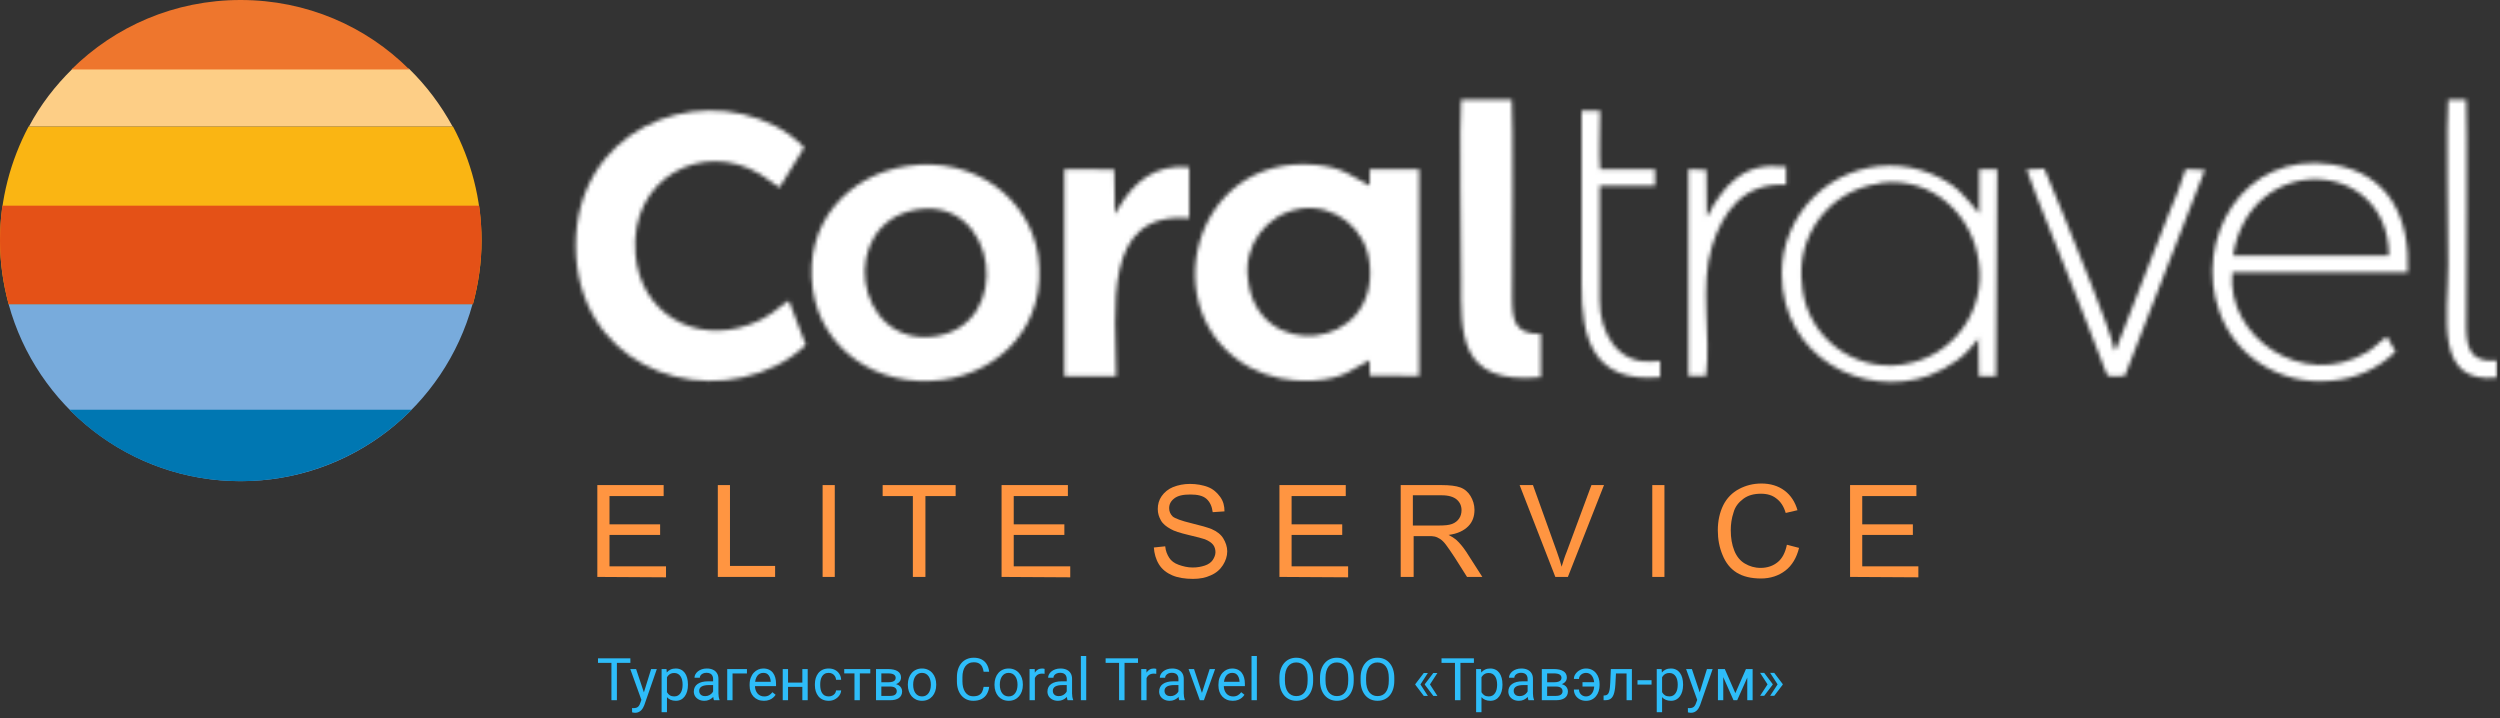 <?xml version="1.0" encoding="UTF-8"?> <svg xmlns="http://www.w3.org/2000/svg" width="637" height="183" viewBox="0 0 637 183" fill="none"><rect x="0" y="0" width="637" height="183" fill="#333333" stroke="none"/><g clip-path="url(#clip0_209_7)"><path d="M152.199 147V123.6H169.099V126.4H155.299V133.6H168.199V136.3H155.299V144.3H169.699V147.1L152.199 147Z" fill="#FF9541"></path><path d="M182.898 147V123.6H185.998V144.2H197.498V147H182.898Z" fill="#FF9541"></path><path d="M209.6 147V123.6H212.7V147H209.6Z" fill="#FF9541"></path><path d="M232.598 147V126.4H224.898V123.6H243.498V126.4H235.798V147H232.598Z" fill="#FF9541"></path><path d="M255.199 147V123.6H272.099V126.4H258.299V133.6H271.199V136.3H258.299V144.3H272.699V147.1L255.199 147Z" fill="#FF9541"></path><path d="M294 139.5L296.9 139.2C297 140.4 297.4 141.3 297.9 142.1C298.4 142.9 299.2 143.5 300.3 143.9C301.4 144.3 302.6 144.6 303.9 144.6C305.1 144.6 306.1 144.4 307 144.1C307.9 143.8 308.6 143.3 309 142.7C309.4 142.1 309.7 141.4 309.7 140.7C309.7 140 309.5 139.3 309.1 138.8C308.7 138.3 308 137.8 307 137.4C306.4 137.2 305 136.8 302.8 136.3C300.7 135.8 299.1 135.3 298.3 134.8C297.2 134.2 296.3 133.5 295.8 132.6C295.3 131.7 295 130.8 295 129.7C295 128.5 295.3 127.4 296 126.4C296.7 125.4 297.7 124.6 298.9 124.1C300.2 123.6 301.6 123.3 303.2 123.3C304.9 123.3 306.5 123.6 307.8 124.1C309.1 124.6 310.1 125.5 310.9 126.6C311.7 127.7 312 128.9 312 130.3L309 130.5C308.8 129 308.3 127.9 307.4 127.1C306.5 126.3 305.1 126 303.3 126C301.4 126 300.1 126.3 299.2 127C298.3 127.7 297.9 128.5 297.9 129.5C297.9 130.3 298.2 131 298.8 131.6C299.4 132.1 301 132.7 303.5 133.3C306 133.9 307.7 134.4 308.7 134.8C310.1 135.4 311.1 136.2 311.7 137.2C312.3 138.2 312.7 139.3 312.7 140.5C312.7 141.7 312.3 142.9 311.6 144C310.9 145.1 309.9 146 308.5 146.6C307.2 147.2 305.7 147.5 304 147.5C301.9 147.5 300.1 147.2 298.7 146.6C297.3 146 296.1 145.1 295.3 143.8C294.5 142.5 294.1 141 294 139.5Z" fill="#FF9541"></path><path d="M326 147V123.6H342.9V126.4H329.1V133.6H342V136.3H329.1V144.3H343.5V147.1L326 147Z" fill="#FF9541"></path><path d="M356.898 147V123.6H367.298C369.398 123.6 370.998 123.8 372.098 124.2C373.198 124.6 374.098 125.4 374.698 126.4C375.298 127.4 375.698 128.6 375.698 129.9C375.698 131.6 375.198 133 374.098 134.1C372.998 135.2 371.398 136 369.098 136.3C369.898 136.7 370.498 137.1 370.998 137.5C371.898 138.3 372.798 139.4 373.598 140.6L377.698 147H373.798L370.698 142.1C369.798 140.7 368.998 139.6 368.498 138.9C367.998 138.2 367.398 137.6 366.898 137.3C366.398 137 365.998 136.8 365.498 136.7C365.098 136.6 364.598 136.6 363.798 136.6H360.198V147H356.898ZM359.998 133.9H366.698C368.098 133.9 369.198 133.8 369.998 133.5C370.798 133.2 371.398 132.7 371.798 132.1C372.198 131.5 372.398 130.8 372.398 130C372.398 128.9 371.998 128 371.198 127.3C370.398 126.6 369.098 126.2 367.398 126.2H359.998V133.9Z" fill="#FF9541"></path><path d="M396.299 147L387.199 123.6H390.599L396.699 140.6C397.199 142 397.599 143.2 397.899 144.4C398.299 143.1 398.699 141.8 399.199 140.6L405.499 123.6H408.699L399.499 147H396.299Z" fill="#FF9541"></path><path d="M421 147V123.6H424.1V147H421Z" fill="#FF9541"></path><path d="M455.299 138.8L458.399 139.6C457.799 142.1 456.599 144.1 454.899 145.4C453.199 146.7 451.099 147.4 448.699 147.4C446.199 147.4 444.099 146.9 442.499 145.9C440.899 144.9 439.699 143.4 438.899 141.4C438.099 139.5 437.699 137.4 437.699 135.1C437.699 132.7 438.199 130.5 439.099 128.7C439.999 126.9 441.399 125.5 443.099 124.6C444.799 123.7 446.699 123.2 448.799 123.2C451.099 123.2 453.099 123.8 454.699 125C456.299 126.2 457.399 127.9 457.999 130L454.999 130.7C454.499 129 453.699 127.8 452.599 127C451.599 126.2 450.299 125.8 448.699 125.8C446.899 125.8 445.399 126.2 444.199 127.1C442.999 128 442.099 129.1 441.699 130.6C441.199 132.1 440.999 133.6 440.999 135.1C440.999 137.1 441.299 138.8 441.899 140.3C442.499 141.8 443.399 142.9 444.599 143.6C445.799 144.3 447.099 144.7 448.599 144.7C450.299 144.7 451.799 144.2 452.999 143.2C454.099 142.3 454.899 140.8 455.299 138.8Z" fill="#FF9541"></path><path d="M471.398 147V123.6H488.298V126.4H474.498V133.6H487.398V136.3H474.498V144.3H488.798V147.1L471.398 147Z" fill="#FF9541"></path><path d="M61.299 122.6C89.599 122.6 113.299 103.5 120.399 77.5H2.199C9.299 103.5 33.099 122.6 61.299 122.6Z" fill="#78ABDC"></path><path d="M61.299 122.6C78.299 122.6 93.799 115.6 104.899 104.4H17.699C28.799 115.7 44.299 122.6 61.299 122.6Z" fill="#0077B2"></path><path d="M2.2 77.5H120.5C121.9 72.3 122.7 66.9 122.7 61.3C122.7 50.8 120 40.8 115.4 32.2H7.3C2.7 40.9 0 50.8 0 61.3C0 66.9 0.8 72.3 2.2 77.5Z" fill="#FAB513"></path><path d="M2.2 77.5H120.5C121.9 72.3 122.7 66.9 122.7 61.3C122.7 58.3 122.5 55.3 122.1 52.4H0.6C0.2 55.3 0 58.3 0 61.3C0 66.9 0.8 72.3 2.2 77.5Z" fill="#E45117"></path><path d="M7.4 32.2H115.3C112.3 26.7 108.6 21.8 104.2 17.5H18.5C14.1 21.8 10.3 26.7 7.4 32.2Z" fill="#FDCE86"></path><path d="M18.199 17.7H104.299C93.299 6.7 78.099 0 61.299 0C44.499 0 29.299 6.7 18.199 17.7Z" fill="#EE762D"></path><path d="M157.186 167.736V178.416H155.792V167.736H157.186ZM160.619 167.736V168.895H152.367V167.736H160.619ZM163.699 177.594L165.907 170.479H167.36L164.176 179.641C164.103 179.837 164.005 180.047 163.883 180.272C163.765 180.502 163.614 180.719 163.428 180.925C163.242 181.13 163.017 181.296 162.753 181.423C162.494 181.555 162.184 181.621 161.822 181.621C161.714 181.621 161.577 181.607 161.411 181.577C161.245 181.548 161.127 181.524 161.059 181.504L161.051 180.404C161.091 180.409 161.152 180.414 161.235 180.418C161.323 180.428 161.384 180.433 161.418 180.433C161.726 180.433 161.988 180.392 162.203 180.308C162.418 180.23 162.599 180.096 162.746 179.905C162.897 179.719 163.027 179.462 163.135 179.135L163.699 177.594ZM162.078 170.479L164.14 176.641L164.492 178.071L163.516 178.57L160.597 170.479H162.078ZM169.942 172.005V181.467H168.577V170.479H169.824L169.942 172.005ZM175.289 174.382V174.536C175.289 175.113 175.22 175.648 175.083 176.142C174.947 176.631 174.746 177.057 174.482 177.418C174.223 177.78 173.903 178.061 173.521 178.262C173.14 178.462 172.702 178.563 172.208 178.563C171.704 178.563 171.259 178.48 170.873 178.313C170.487 178.147 170.159 177.905 169.89 177.587C169.621 177.269 169.406 176.888 169.245 176.443C169.088 175.998 168.981 175.497 168.922 174.939V174.118C168.981 173.531 169.091 173.005 169.252 172.541C169.413 172.076 169.626 171.68 169.89 171.352C170.159 171.02 170.484 170.768 170.866 170.597C171.247 170.421 171.687 170.333 172.186 170.333C172.685 170.333 173.127 170.431 173.514 170.626C173.9 170.817 174.225 171.091 174.489 171.448C174.753 171.805 174.951 172.233 175.083 172.731C175.22 173.225 175.289 173.775 175.289 174.382ZM173.925 174.536V174.382C173.925 173.986 173.883 173.614 173.8 173.267C173.717 172.915 173.587 172.607 173.411 172.343C173.24 172.074 173.02 171.863 172.751 171.712C172.482 171.555 172.162 171.477 171.79 171.477C171.448 171.477 171.149 171.536 170.895 171.653C170.646 171.77 170.433 171.929 170.257 172.13C170.081 172.325 169.937 172.55 169.824 172.805C169.717 173.054 169.636 173.313 169.582 173.582V175.482C169.68 175.824 169.817 176.147 169.993 176.45C170.169 176.749 170.404 176.991 170.697 177.176C170.99 177.357 171.36 177.448 171.805 177.448C172.171 177.448 172.487 177.372 172.751 177.22C173.02 177.064 173.24 176.851 173.411 176.582C173.587 176.313 173.717 176.005 173.8 175.658C173.883 175.306 173.925 174.932 173.925 174.536ZM181.7 177.059V172.973C181.7 172.66 181.636 172.389 181.509 172.159C181.387 171.924 181.201 171.744 180.952 171.616C180.702 171.489 180.394 171.426 180.027 171.426C179.685 171.426 179.384 171.484 179.125 171.602C178.871 171.719 178.67 171.873 178.524 172.064C178.382 172.255 178.311 172.46 178.311 172.68H176.954C176.954 172.396 177.027 172.115 177.174 171.836C177.321 171.558 177.531 171.306 177.805 171.081C178.084 170.851 178.416 170.67 178.802 170.538C179.194 170.401 179.629 170.333 180.108 170.333C180.685 170.333 181.194 170.431 181.634 170.626C182.079 170.822 182.426 171.118 182.675 171.514C182.93 171.905 183.057 172.396 183.057 172.988V176.685C183.057 176.949 183.079 177.23 183.123 177.528C183.172 177.827 183.243 178.083 183.335 178.299V178.416H181.92C181.851 178.26 181.797 178.052 181.758 177.793C181.719 177.528 181.7 177.284 181.7 177.059ZM181.934 173.604L181.949 174.558H180.577C180.191 174.558 179.846 174.59 179.543 174.653C179.24 174.712 178.986 174.802 178.78 174.925C178.575 175.047 178.418 175.201 178.311 175.387C178.203 175.568 178.15 175.78 178.15 176.025C178.15 176.274 178.206 176.502 178.318 176.707C178.431 176.912 178.599 177.076 178.824 177.198C179.054 177.316 179.335 177.374 179.668 177.374C180.084 177.374 180.45 177.286 180.768 177.11C181.086 176.934 181.338 176.719 181.524 176.465C181.714 176.211 181.817 175.964 181.832 175.724L182.411 176.377C182.377 176.582 182.284 176.81 182.132 177.059C181.981 177.308 181.778 177.548 181.524 177.778C181.274 178.003 180.976 178.191 180.629 178.343C180.286 178.489 179.9 178.563 179.47 178.563C178.932 178.563 178.46 178.458 178.054 178.247C177.653 178.037 177.34 177.756 177.115 177.404C176.895 177.047 176.785 176.648 176.785 176.208C176.785 175.783 176.868 175.409 177.035 175.086C177.201 174.758 177.44 174.487 177.753 174.272C178.066 174.052 178.443 173.885 178.883 173.773C179.323 173.66 179.815 173.604 180.357 173.604H181.934ZM190.318 170.479V171.602H186.651V178.416H185.294V170.479H190.318ZM194.646 178.563C194.094 178.563 193.592 178.47 193.142 178.284C192.697 178.093 192.314 177.827 191.991 177.484C191.673 177.142 191.428 176.736 191.257 176.267C191.086 175.797 191.001 175.284 191.001 174.726V174.418C191.001 173.773 191.096 173.198 191.287 172.695C191.477 172.186 191.737 171.756 192.064 171.404C192.392 171.052 192.763 170.785 193.179 170.604C193.595 170.423 194.025 170.333 194.47 170.333C195.037 170.333 195.526 170.431 195.937 170.626C196.353 170.822 196.693 171.096 196.957 171.448C197.221 171.795 197.416 172.206 197.543 172.68C197.671 173.149 197.734 173.663 197.734 174.22V174.829H191.807V173.722H196.377V173.619C196.358 173.267 196.284 172.924 196.157 172.592C196.035 172.259 195.839 171.986 195.57 171.77C195.301 171.555 194.935 171.448 194.47 171.448C194.162 171.448 193.878 171.514 193.619 171.646C193.36 171.773 193.138 171.964 192.952 172.218C192.766 172.472 192.622 172.783 192.519 173.149C192.416 173.516 192.365 173.939 192.365 174.418V174.726C192.365 175.103 192.416 175.458 192.519 175.79C192.627 176.118 192.781 176.406 192.981 176.656C193.186 176.905 193.433 177.101 193.722 177.242C194.015 177.384 194.348 177.455 194.719 177.455C195.199 177.455 195.605 177.357 195.937 177.162C196.27 176.966 196.561 176.704 196.81 176.377L197.631 177.03C197.46 177.289 197.243 177.536 196.979 177.771C196.715 178.005 196.389 178.196 196.003 178.343C195.622 178.489 195.169 178.563 194.646 178.563ZM204.702 173.92V175.02H200.507V173.92H204.702ZM200.793 170.479V178.416H199.436V170.479H200.793ZM205.803 170.479V178.416H204.438V170.479H205.803ZM211.165 177.448C211.487 177.448 211.786 177.382 212.06 177.25C212.333 177.118 212.558 176.937 212.734 176.707C212.91 176.472 213.011 176.206 213.035 175.907H214.326C214.302 176.377 214.143 176.815 213.849 177.22C213.561 177.621 213.182 177.947 212.712 178.196C212.243 178.44 211.727 178.563 211.165 178.563C210.568 178.563 210.047 178.458 209.602 178.247C209.162 178.037 208.795 177.749 208.502 177.382C208.214 177.015 207.996 176.594 207.849 176.12C207.707 175.641 207.636 175.135 207.636 174.602V174.294C207.636 173.761 207.707 173.257 207.849 172.783C207.996 172.303 208.214 171.88 208.502 171.514C208.795 171.147 209.162 170.858 209.602 170.648C210.047 170.438 210.568 170.333 211.165 170.333C211.786 170.333 212.328 170.46 212.793 170.714C213.258 170.964 213.622 171.306 213.886 171.741C214.155 172.171 214.302 172.66 214.326 173.208H213.035C213.011 172.88 212.918 172.585 212.756 172.321C212.6 172.057 212.385 171.846 212.111 171.69C211.842 171.528 211.527 171.448 211.165 171.448C210.749 171.448 210.399 171.531 210.116 171.697C209.837 171.858 209.615 172.079 209.448 172.357C209.287 172.631 209.17 172.937 209.096 173.274C209.028 173.607 208.993 173.947 208.993 174.294V174.602C208.993 174.949 209.028 175.291 209.096 175.629C209.165 175.966 209.28 176.272 209.441 176.546C209.607 176.819 209.83 177.039 210.108 177.206C210.392 177.367 210.744 177.448 211.165 177.448ZM219.087 170.479V178.416H217.722V170.479H219.087ZM221.749 170.479V171.58H215.111V170.479H221.749ZM226.81 174.925H224.206L224.192 173.839H226.319C226.739 173.839 227.089 173.797 227.368 173.714C227.651 173.631 227.864 173.506 228.006 173.34C228.148 173.174 228.219 172.969 228.219 172.724C228.219 172.533 228.177 172.367 228.094 172.225C228.016 172.079 227.896 171.959 227.735 171.866C227.573 171.768 227.373 171.697 227.133 171.653C226.898 171.604 226.622 171.58 226.304 171.58H224.566V178.416H223.209V170.479H226.304C226.808 170.479 227.26 170.523 227.661 170.612C228.067 170.7 228.412 170.834 228.695 171.015C228.984 171.191 229.204 171.416 229.356 171.69C229.507 171.964 229.583 172.286 229.583 172.658C229.583 172.898 229.534 173.125 229.436 173.34C229.339 173.555 229.194 173.746 229.004 173.912C228.813 174.079 228.578 174.215 228.299 174.323C228.021 174.426 227.7 174.492 227.338 174.521L226.81 174.925ZM226.81 178.416H223.715L224.39 177.316H226.81C227.187 177.316 227.5 177.269 227.749 177.176C227.999 177.079 228.184 176.942 228.307 176.766C228.434 176.585 228.497 176.37 228.497 176.12C228.497 175.871 228.434 175.658 228.307 175.482C228.184 175.301 227.999 175.164 227.749 175.071C227.5 174.973 227.187 174.925 226.81 174.925H224.749L224.764 173.839H227.338L227.83 174.25C228.265 174.284 228.634 174.392 228.938 174.572C229.241 174.753 229.471 174.983 229.627 175.262C229.784 175.536 229.862 175.834 229.862 176.157C229.862 176.528 229.791 176.856 229.649 177.14C229.512 177.423 229.312 177.661 229.048 177.851C228.784 178.037 228.463 178.179 228.087 178.277C227.71 178.37 227.285 178.416 226.81 178.416ZM231.321 174.536V174.367C231.321 173.795 231.405 173.264 231.571 172.775C231.737 172.281 231.977 171.854 232.29 171.492C232.603 171.125 232.982 170.841 233.427 170.641C233.872 170.435 234.37 170.333 234.923 170.333C235.48 170.333 235.982 170.435 236.427 170.641C236.877 170.841 237.258 171.125 237.571 171.492C237.889 171.854 238.131 172.281 238.297 172.775C238.463 173.264 238.546 173.795 238.546 174.367V174.536C238.546 175.108 238.463 175.638 238.297 176.127C238.131 176.616 237.889 177.044 237.571 177.411C237.258 177.773 236.879 178.057 236.434 178.262C235.994 178.462 235.495 178.563 234.938 178.563C234.38 178.563 233.879 178.462 233.434 178.262C232.989 178.057 232.608 177.773 232.29 177.411C231.977 177.044 231.737 176.616 231.571 176.127C231.405 175.638 231.321 175.108 231.321 174.536ZM232.678 174.367V174.536C232.678 174.932 232.725 175.306 232.818 175.658C232.911 176.005 233.05 176.313 233.236 176.582C233.427 176.851 233.664 177.064 233.947 177.22C234.231 177.372 234.561 177.448 234.938 177.448C235.309 177.448 235.634 177.372 235.913 177.22C236.197 177.064 236.432 176.851 236.617 176.582C236.803 176.313 236.943 176.005 237.035 175.658C237.133 175.306 237.182 174.932 237.182 174.536V174.367C237.182 173.976 237.133 173.607 237.035 173.259C236.943 172.907 236.801 172.597 236.61 172.328C236.424 172.054 236.189 171.839 235.906 171.682C235.627 171.526 235.299 171.448 234.923 171.448C234.551 171.448 234.224 171.526 233.94 171.682C233.661 171.839 233.427 172.054 233.236 172.328C233.05 172.597 232.911 172.907 232.818 173.259C232.725 173.607 232.678 173.976 232.678 174.367ZM250.627 175.02H252.036C251.962 175.695 251.769 176.299 251.456 176.832C251.143 177.365 250.701 177.788 250.129 178.101C249.556 178.409 248.842 178.563 247.987 178.563C247.361 178.563 246.791 178.445 246.278 178.211C245.769 177.976 245.331 177.643 244.965 177.213C244.598 176.778 244.314 176.257 244.114 175.651C243.918 175.039 243.82 174.36 243.82 173.612V172.548C243.82 171.8 243.918 171.123 244.114 170.516C244.314 169.905 244.6 169.382 244.972 168.946C245.349 168.511 245.801 168.176 246.329 167.942C246.857 167.707 247.451 167.589 248.111 167.589C248.918 167.589 249.6 167.741 250.158 168.044C250.715 168.347 251.148 168.768 251.456 169.306C251.769 169.839 251.962 170.457 252.036 171.162H250.627C250.559 170.663 250.432 170.235 250.246 169.878C250.06 169.516 249.796 169.237 249.454 169.042C249.111 168.846 248.664 168.748 248.111 168.748C247.637 168.748 247.219 168.839 246.857 169.02C246.5 169.201 246.199 169.457 245.955 169.79C245.715 170.122 245.534 170.521 245.412 170.986C245.29 171.45 245.229 171.966 245.229 172.533V173.612C245.229 174.135 245.283 174.626 245.39 175.086C245.503 175.546 245.671 175.949 245.896 176.296C246.121 176.643 246.407 176.917 246.754 177.118C247.102 177.313 247.512 177.411 247.987 177.411C248.588 177.411 249.067 177.316 249.424 177.125C249.781 176.934 250.05 176.66 250.231 176.304C250.417 175.947 250.549 175.519 250.627 175.02ZM253.4 174.536V174.367C253.4 173.795 253.483 173.264 253.649 172.775C253.816 172.281 254.055 171.854 254.368 171.492C254.681 171.125 255.06 170.841 255.505 170.641C255.95 170.435 256.449 170.333 257.002 170.333C257.559 170.333 258.06 170.435 258.505 170.641C258.955 170.841 259.337 171.125 259.649 171.492C259.967 171.854 260.209 172.281 260.376 172.775C260.542 173.264 260.625 173.795 260.625 174.367V174.536C260.625 175.108 260.542 175.638 260.376 176.127C260.209 176.616 259.967 177.044 259.649 177.411C259.337 177.773 258.958 178.057 258.513 178.262C258.072 178.462 257.574 178.563 257.016 178.563C256.459 178.563 255.957 178.462 255.512 178.262C255.067 178.057 254.686 177.773 254.368 177.411C254.055 177.044 253.816 176.616 253.649 176.127C253.483 175.638 253.4 175.108 253.4 174.536ZM254.757 174.367V174.536C254.757 174.932 254.803 175.306 254.896 175.658C254.989 176.005 255.129 176.313 255.314 176.582C255.505 176.851 255.742 177.064 256.026 177.22C256.31 177.372 256.64 177.448 257.016 177.448C257.388 177.448 257.713 177.372 257.992 177.22C258.275 177.064 258.51 176.851 258.696 176.582C258.882 176.313 259.021 176.005 259.114 175.658C259.212 175.306 259.261 174.932 259.261 174.536V174.367C259.261 173.976 259.212 173.607 259.114 173.259C259.021 172.907 258.879 172.597 258.689 172.328C258.503 172.054 258.268 171.839 257.984 171.682C257.706 171.526 257.378 171.448 257.002 171.448C256.63 171.448 256.302 171.526 256.019 171.682C255.74 171.839 255.505 172.054 255.314 172.328C255.129 172.597 254.989 172.907 254.896 173.259C254.803 173.607 254.757 173.976 254.757 174.367ZM263.684 171.726V178.416H262.327V170.479H263.647L263.684 171.726ZM266.163 170.435L266.156 171.697C266.043 171.673 265.936 171.658 265.833 171.653C265.735 171.643 265.623 171.638 265.496 171.638C265.183 171.638 264.906 171.687 264.667 171.785C264.427 171.883 264.224 172.02 264.058 172.196C263.892 172.372 263.76 172.582 263.662 172.827C263.569 173.066 263.508 173.33 263.478 173.619L263.097 173.839C263.097 173.36 263.143 172.91 263.236 172.489C263.334 172.069 263.483 171.697 263.684 171.374C263.884 171.047 264.139 170.792 264.447 170.612C264.76 170.426 265.131 170.333 265.562 170.333C265.659 170.333 265.772 170.345 265.899 170.369C266.026 170.389 266.114 170.411 266.163 170.435ZM271.804 177.059V172.973C271.804 172.66 271.74 172.389 271.613 172.159C271.491 171.924 271.305 171.744 271.056 171.616C270.806 171.489 270.498 171.426 270.131 171.426C269.789 171.426 269.488 171.484 269.229 171.602C268.975 171.719 268.774 171.873 268.628 172.064C268.486 172.255 268.415 172.46 268.415 172.68H267.058C267.058 172.396 267.131 172.115 267.278 171.836C267.425 171.558 267.635 171.306 267.909 171.081C268.187 170.851 268.52 170.67 268.906 170.538C269.298 170.401 269.733 170.333 270.212 170.333C270.789 170.333 271.298 170.431 271.738 170.626C272.183 170.822 272.53 171.118 272.779 171.514C273.034 171.905 273.161 172.396 273.161 172.988V176.685C273.161 176.949 273.183 177.23 273.227 177.528C273.276 177.827 273.346 178.083 273.439 178.299V178.416H272.024C271.955 178.26 271.901 178.052 271.862 177.793C271.823 177.528 271.804 177.284 271.804 177.059ZM272.038 173.604L272.053 174.558H270.681C270.295 174.558 269.95 174.59 269.647 174.653C269.344 174.712 269.09 174.802 268.884 174.925C268.679 175.047 268.522 175.201 268.415 175.387C268.307 175.568 268.254 175.78 268.254 176.025C268.254 176.274 268.31 176.502 268.422 176.707C268.535 176.912 268.703 177.076 268.928 177.198C269.158 177.316 269.439 177.374 269.772 177.374C270.188 177.374 270.554 177.286 270.872 177.11C271.19 176.934 271.442 176.719 271.628 176.465C271.818 176.211 271.921 175.964 271.936 175.724L272.515 176.377C272.481 176.582 272.388 176.81 272.236 177.059C272.085 177.308 271.882 177.548 271.628 177.778C271.378 178.003 271.08 178.191 270.733 178.343C270.39 178.489 270.004 178.563 269.574 178.563C269.036 178.563 268.564 178.458 268.158 178.247C267.757 178.037 267.444 177.756 267.219 177.404C266.999 177.047 266.889 176.648 266.889 176.208C266.889 175.783 266.972 175.409 267.139 175.086C267.305 174.758 267.544 174.487 267.857 174.272C268.17 174.052 268.547 173.885 268.987 173.773C269.427 173.66 269.919 173.604 270.461 173.604H272.038ZM276.77 167.149V178.416H275.405V167.149H276.77ZM286.532 167.736V178.416H285.139V167.736H286.532ZM289.965 167.736V168.895H281.713V167.736H289.965ZM292.144 171.726V178.416H290.787V170.479H292.107L292.144 171.726ZM294.623 170.435L294.616 171.697C294.503 171.673 294.396 171.658 294.293 171.653C294.195 171.643 294.083 171.638 293.956 171.638C293.643 171.638 293.366 171.687 293.127 171.785C292.887 171.883 292.684 172.02 292.518 172.196C292.352 172.372 292.22 172.582 292.122 172.827C292.029 173.066 291.968 173.33 291.938 173.619L291.557 173.839C291.557 173.36 291.603 172.91 291.696 172.489C291.794 172.069 291.943 171.697 292.144 171.374C292.344 171.047 292.599 170.792 292.907 170.612C293.22 170.426 293.591 170.333 294.022 170.333C294.119 170.333 294.232 170.345 294.359 170.369C294.486 170.389 294.574 170.411 294.623 170.435ZM300.264 177.059V172.973C300.264 172.66 300.2 172.389 300.073 172.159C299.951 171.924 299.765 171.744 299.516 171.616C299.266 171.489 298.958 171.426 298.591 171.426C298.249 171.426 297.948 171.484 297.689 171.602C297.435 171.719 297.234 171.873 297.088 172.064C296.946 172.255 296.875 172.46 296.875 172.68H295.518C295.518 172.396 295.591 172.115 295.738 171.836C295.885 171.558 296.095 171.306 296.369 171.081C296.648 170.851 296.98 170.67 297.366 170.538C297.758 170.401 298.193 170.333 298.672 170.333C299.249 170.333 299.758 170.431 300.198 170.626C300.643 170.822 300.99 171.118 301.239 171.514C301.494 171.905 301.621 172.396 301.621 172.988V176.685C301.621 176.949 301.643 177.23 301.687 177.528C301.736 177.827 301.807 178.083 301.899 178.299V178.416H300.484C300.415 178.26 300.362 178.052 300.322 177.793C300.283 177.528 300.264 177.284 300.264 177.059ZM300.498 173.604L300.513 174.558H299.141C298.755 174.558 298.41 174.59 298.107 174.653C297.804 174.712 297.55 174.802 297.344 174.925C297.139 175.047 296.983 175.201 296.875 175.387C296.767 175.568 296.714 175.78 296.714 176.025C296.714 176.274 296.77 176.502 296.882 176.707C296.995 176.912 297.163 177.076 297.388 177.198C297.618 177.316 297.899 177.374 298.232 177.374C298.648 177.374 299.014 177.286 299.332 177.11C299.65 176.934 299.902 176.719 300.088 176.465C300.278 176.211 300.381 175.964 300.396 175.724L300.975 176.377C300.941 176.582 300.848 176.81 300.697 177.059C300.545 177.308 300.342 177.548 300.088 177.778C299.838 178.003 299.54 178.191 299.193 178.343C298.851 178.489 298.464 178.563 298.034 178.563C297.496 178.563 297.024 178.458 296.618 178.247C296.217 178.037 295.904 177.756 295.679 177.404C295.459 177.047 295.349 176.648 295.349 176.208C295.349 175.783 295.432 175.409 295.599 175.086C295.765 174.758 296.005 174.487 296.317 174.272C296.63 174.052 297.007 173.885 297.447 173.773C297.887 173.66 298.379 173.604 298.921 173.604H300.498ZM306.051 177.191L308.222 170.479H309.609L306.755 178.416H305.846L306.051 177.191ZM304.239 170.479L306.477 177.228L306.631 178.416H305.721L302.846 170.479H304.239ZM314.105 178.563C313.552 178.563 313.051 178.47 312.601 178.284C312.156 178.093 311.772 177.827 311.45 177.484C311.132 177.142 310.887 176.736 310.716 176.267C310.545 175.797 310.46 175.284 310.46 174.726V174.418C310.46 173.773 310.555 173.198 310.746 172.695C310.936 172.186 311.195 171.756 311.523 171.404C311.851 171.052 312.222 170.785 312.638 170.604C313.054 170.423 313.484 170.333 313.929 170.333C314.496 170.333 314.985 170.431 315.396 170.626C315.812 170.822 316.152 171.096 316.416 171.448C316.68 171.795 316.875 172.206 317.002 172.68C317.13 173.149 317.193 173.663 317.193 174.22V174.829H311.266V173.722H315.836V173.619C315.817 173.267 315.743 172.924 315.616 172.592C315.494 172.259 315.298 171.986 315.029 171.77C314.76 171.555 314.394 171.448 313.929 171.448C313.621 171.448 313.337 171.514 313.078 171.646C312.819 171.773 312.596 171.964 312.411 172.218C312.225 172.472 312.081 172.783 311.978 173.149C311.875 173.516 311.824 173.939 311.824 174.418V174.726C311.824 175.103 311.875 175.458 311.978 175.79C312.085 176.118 312.239 176.406 312.44 176.656C312.645 176.905 312.892 177.101 313.181 177.242C313.474 177.384 313.807 177.455 314.178 177.455C314.658 177.455 315.063 177.357 315.396 177.162C315.729 176.966 316.019 176.704 316.269 176.377L317.09 177.03C316.919 177.289 316.702 177.536 316.438 177.771C316.174 178.005 315.848 178.196 315.462 178.343C315.081 178.489 314.628 178.563 314.105 178.563ZM320.252 167.149V178.416H318.887V167.149H320.252ZM334.585 172.739V173.413C334.585 174.215 334.484 174.934 334.284 175.57C334.083 176.206 333.795 176.746 333.418 177.191C333.042 177.636 332.589 177.976 332.061 178.211C331.538 178.445 330.951 178.563 330.301 178.563C329.67 178.563 329.091 178.445 328.562 178.211C328.039 177.976 327.584 177.636 327.198 177.191C326.817 176.746 326.521 176.206 326.311 175.57C326.1 174.934 325.995 174.215 325.995 173.413V172.739C325.995 171.937 326.098 171.22 326.303 170.589C326.514 169.954 326.809 169.413 327.191 168.968C327.572 168.519 328.025 168.176 328.548 167.942C329.076 167.707 329.655 167.589 330.286 167.589C330.937 167.589 331.523 167.707 332.047 167.942C332.575 168.176 333.027 168.519 333.404 168.968C333.785 169.413 334.076 169.954 334.276 170.589C334.482 171.22 334.585 171.937 334.585 172.739ZM333.184 173.413V172.724C333.184 172.088 333.118 171.526 332.985 171.037C332.858 170.548 332.67 170.137 332.421 169.805C332.171 169.472 331.866 169.22 331.504 169.049C331.147 168.878 330.741 168.792 330.286 168.792C329.846 168.792 329.448 168.878 329.091 169.049C328.738 169.22 328.435 169.472 328.181 169.805C327.932 170.137 327.738 170.548 327.602 171.037C327.465 171.526 327.396 172.088 327.396 172.724V173.413C327.396 174.054 327.465 174.621 327.602 175.115C327.738 175.604 327.934 176.017 328.188 176.355C328.448 176.687 328.753 176.939 329.105 177.11C329.462 177.282 329.861 177.367 330.301 177.367C330.761 177.367 331.169 177.282 331.526 177.11C331.883 176.939 332.184 176.687 332.428 176.355C332.677 176.017 332.866 175.604 332.993 175.115C333.12 174.621 333.184 174.054 333.184 173.413ZM344.927 172.739V173.413C344.927 174.215 344.827 174.934 344.626 175.57C344.426 176.206 344.137 176.746 343.761 177.191C343.384 177.636 342.932 177.976 342.404 178.211C341.88 178.445 341.294 178.563 340.643 178.563C340.012 178.563 339.433 178.445 338.905 178.211C338.382 177.976 337.927 177.636 337.541 177.191C337.159 176.746 336.863 176.206 336.653 175.57C336.443 174.934 336.338 174.215 336.338 173.413V172.739C336.338 171.937 336.44 171.22 336.646 170.589C336.856 169.954 337.152 169.413 337.533 168.968C337.915 168.519 338.367 168.176 338.89 167.942C339.418 167.707 339.998 167.589 340.629 167.589C341.279 167.589 341.866 167.707 342.389 167.942C342.917 168.176 343.37 168.519 343.746 168.968C344.127 169.413 344.418 169.954 344.619 170.589C344.824 171.22 344.927 171.937 344.927 172.739ZM343.526 173.413V172.724C343.526 172.088 343.46 171.526 343.328 171.037C343.201 170.548 343.013 170.137 342.763 169.805C342.514 169.472 342.208 169.22 341.846 169.049C341.489 168.878 341.083 168.792 340.629 168.792C340.189 168.792 339.79 168.878 339.433 169.049C339.081 169.22 338.778 169.472 338.523 169.805C338.274 170.137 338.081 170.548 337.944 171.037C337.807 171.526 337.739 172.088 337.739 172.724V173.413C337.739 174.054 337.807 174.621 337.944 175.115C338.081 175.604 338.277 176.017 338.531 176.355C338.79 176.687 339.096 176.939 339.448 177.11C339.805 177.282 340.203 177.367 340.643 177.367C341.103 177.367 341.511 177.282 341.868 177.11C342.225 176.939 342.526 176.687 342.77 176.355C343.02 176.017 343.208 175.604 343.335 175.115C343.462 174.621 343.526 174.054 343.526 173.413ZM355.269 172.739V173.413C355.269 174.215 355.169 174.934 354.969 175.57C354.768 176.206 354.48 176.746 354.103 177.191C353.727 177.636 353.274 177.976 352.746 178.211C352.223 178.445 351.636 178.563 350.986 178.563C350.355 178.563 349.775 178.445 349.247 178.211C348.724 177.976 348.269 177.636 347.883 177.191C347.502 176.746 347.206 176.206 346.995 175.57C346.785 174.934 346.68 174.215 346.68 173.413V172.739C346.68 171.937 346.783 171.22 346.988 170.589C347.198 169.954 347.494 169.413 347.876 168.968C348.257 168.519 348.709 168.176 349.233 167.942C349.761 167.707 350.34 167.589 350.971 167.589C351.621 167.589 352.208 167.707 352.731 167.942C353.26 168.176 353.712 168.519 354.088 168.968C354.47 169.413 354.761 169.954 354.961 170.589C355.167 171.22 355.269 171.937 355.269 172.739ZM353.868 173.413V172.724C353.868 172.088 353.802 171.526 353.67 171.037C353.543 170.548 353.355 170.137 353.106 169.805C352.856 169.472 352.551 169.22 352.189 169.049C351.832 168.878 351.426 168.792 350.971 168.792C350.531 168.792 350.132 168.878 349.775 169.049C349.423 169.22 349.12 169.472 348.866 169.805C348.617 170.137 348.423 170.548 348.286 171.037C348.15 171.526 348.081 172.088 348.081 172.724V173.413C348.081 174.054 348.15 174.621 348.286 175.115C348.423 175.604 348.619 176.017 348.873 176.355C349.132 176.687 349.438 176.939 349.79 177.11C350.147 177.282 350.546 177.367 350.986 177.367C351.445 177.367 351.854 177.282 352.211 177.11C352.568 176.939 352.868 176.687 353.113 176.355C353.362 176.017 353.551 175.604 353.678 175.115C353.805 174.621 353.868 174.054 353.868 173.413ZM363.822 171.477L361.908 174.426L360.617 174.418V174.323L362.781 171.477H363.822ZM361.908 174.36L363.822 177.316H362.781L360.617 174.462V174.367L361.908 174.36ZM366.25 171.477L364.336 174.426L363.045 174.418V174.323L365.208 171.477H366.25ZM364.336 174.36L366.25 177.316H365.208L363.045 174.462V174.367L364.336 174.36ZM372.118 167.736V178.416H370.724V167.736H372.118ZM375.551 167.736V168.895H367.299V167.736H375.551ZM377.48 172.005V181.467H376.116V170.479H377.363L377.48 172.005ZM382.827 174.382V174.536C382.827 175.113 382.759 175.648 382.622 176.142C382.485 176.631 382.284 177.057 382.02 177.418C381.761 177.78 381.441 178.061 381.06 178.262C380.678 178.462 380.24 178.563 379.747 178.563C379.243 178.563 378.798 178.48 378.412 178.313C378.025 178.147 377.698 177.905 377.429 177.587C377.16 177.269 376.945 176.888 376.783 176.443C376.627 175.998 376.519 175.497 376.46 174.939V174.118C376.519 173.531 376.629 173.005 376.791 172.541C376.952 172.076 377.165 171.68 377.429 171.352C377.698 171.02 378.023 170.768 378.404 170.597C378.786 170.421 379.226 170.333 379.725 170.333C380.223 170.333 380.666 170.431 381.052 170.626C381.439 170.817 381.764 171.091 382.028 171.448C382.292 171.805 382.49 172.233 382.622 172.731C382.759 173.225 382.827 173.775 382.827 174.382ZM381.463 174.536V174.382C381.463 173.986 381.421 173.614 381.338 173.267C381.255 172.915 381.126 172.607 380.95 172.343C380.778 172.074 380.558 171.863 380.289 171.712C380.02 171.555 379.7 171.477 379.328 171.477C378.986 171.477 378.688 171.536 378.434 171.653C378.184 171.77 377.971 171.929 377.795 172.13C377.619 172.325 377.475 172.55 377.363 172.805C377.255 173.054 377.174 173.313 377.121 173.582V175.482C377.218 175.824 377.355 176.147 377.531 176.45C377.707 176.749 377.942 176.991 378.236 177.176C378.529 177.357 378.898 177.448 379.343 177.448C379.71 177.448 380.025 177.372 380.289 177.22C380.558 177.064 380.778 176.851 380.95 176.582C381.126 176.313 381.255 176.005 381.338 175.658C381.421 175.306 381.463 174.932 381.463 174.536ZM389.238 177.059V172.973C389.238 172.66 389.175 172.389 389.047 172.159C388.925 171.924 388.739 171.744 388.49 171.616C388.241 171.489 387.933 171.426 387.566 171.426C387.223 171.426 386.923 171.484 386.664 171.602C386.409 171.719 386.209 171.873 386.062 172.064C385.92 172.255 385.849 172.46 385.849 172.68H384.492C384.492 172.396 384.566 172.115 384.712 171.836C384.859 171.558 385.069 171.306 385.343 171.081C385.622 170.851 385.954 170.67 386.341 170.538C386.732 170.401 387.167 170.333 387.646 170.333C388.223 170.333 388.732 170.431 389.172 170.626C389.617 170.822 389.964 171.118 390.214 171.514C390.468 171.905 390.595 172.396 390.595 172.988V176.685C390.595 176.949 390.617 177.23 390.661 177.528C390.71 177.827 390.781 178.083 390.874 178.299V178.416H389.458C389.39 178.26 389.336 178.052 389.297 177.793C389.258 177.528 389.238 177.284 389.238 177.059ZM389.473 173.604L389.488 174.558H388.116C387.73 174.558 387.385 174.59 387.082 174.653C386.778 174.712 386.524 174.802 386.319 174.925C386.113 175.047 385.957 175.201 385.849 175.387C385.742 175.568 385.688 175.78 385.688 176.025C385.688 176.274 385.744 176.502 385.857 176.707C385.969 176.912 386.138 177.076 386.363 177.198C386.593 177.316 386.874 177.374 387.206 177.374C387.622 177.374 387.989 177.286 388.307 177.11C388.624 176.934 388.876 176.719 389.062 176.465C389.253 176.211 389.356 175.964 389.37 175.724L389.95 176.377C389.915 176.582 389.823 176.81 389.671 177.059C389.519 177.308 389.316 177.548 389.062 177.778C388.813 178.003 388.514 178.191 388.167 178.343C387.825 178.489 387.439 178.563 387.008 178.563C386.47 178.563 385.998 178.458 385.593 178.247C385.192 178.037 384.879 177.756 384.654 177.404C384.434 177.047 384.324 176.648 384.324 176.208C384.324 175.783 384.407 175.409 384.573 175.086C384.739 174.758 384.979 174.487 385.292 174.272C385.605 174.052 385.981 173.885 386.421 173.773C386.862 173.66 387.353 173.604 387.896 173.604H389.473ZM396.456 174.925H393.852L393.837 173.839H395.964C396.385 173.839 396.735 173.797 397.013 173.714C397.297 173.631 397.51 173.506 397.651 173.34C397.793 173.174 397.864 172.969 397.864 172.724C397.864 172.533 397.823 172.367 397.739 172.225C397.661 172.079 397.541 171.959 397.38 171.866C397.219 171.768 397.018 171.697 396.779 171.653C396.544 171.604 396.268 171.58 395.95 171.58H394.211V178.416H392.854V170.479H395.95C396.453 170.479 396.906 170.523 397.307 170.612C397.713 170.7 398.057 170.834 398.341 171.015C398.629 171.191 398.85 171.416 399.001 171.69C399.153 171.964 399.229 172.286 399.229 172.658C399.229 172.898 399.18 173.125 399.082 173.34C398.984 173.555 398.84 173.746 398.649 173.912C398.458 174.079 398.224 174.215 397.945 174.323C397.666 174.426 397.346 174.492 396.984 174.521L396.456 174.925ZM396.456 178.416H393.36L394.035 177.316H396.456C396.832 177.316 397.145 177.269 397.395 177.176C397.644 177.079 397.83 176.942 397.952 176.766C398.079 176.585 398.143 176.37 398.143 176.12C398.143 175.871 398.079 175.658 397.952 175.482C397.83 175.301 397.644 175.164 397.395 175.071C397.145 174.973 396.832 174.925 396.456 174.925H394.395L394.409 173.839H396.984L397.475 174.25C397.911 174.284 398.28 174.392 398.583 174.572C398.886 174.753 399.116 174.983 399.273 175.262C399.429 175.536 399.507 175.834 399.507 176.157C399.507 176.528 399.436 176.856 399.295 177.14C399.158 177.423 398.957 177.661 398.693 177.851C398.429 178.037 398.109 178.179 397.732 178.277C397.356 178.37 396.93 178.416 396.456 178.416ZM404.106 171.448C403.808 171.448 403.522 171.514 403.248 171.646C402.979 171.778 402.757 171.961 402.581 172.196C402.409 172.426 402.324 172.692 402.324 172.995H401.026C401.026 172.521 401.172 172.083 401.466 171.682C401.759 171.277 402.141 170.951 402.61 170.707C403.079 170.457 403.578 170.333 404.106 170.333C404.664 170.333 405.158 170.438 405.588 170.648C406.018 170.858 406.38 171.147 406.674 171.514C406.972 171.88 407.197 172.303 407.348 172.783C407.5 173.257 407.576 173.761 407.576 174.294V174.602C407.576 175.135 407.498 175.641 407.341 176.12C407.189 176.594 406.965 177.017 406.666 177.389C406.373 177.756 406.011 178.044 405.581 178.255C405.155 178.465 404.666 178.57 404.114 178.57C403.522 178.57 402.991 178.443 402.522 178.189C402.057 177.934 401.691 177.592 401.422 177.162C401.158 176.727 401.026 176.238 401.026 175.695H402.324C402.324 176.022 402.402 176.321 402.559 176.59C402.72 176.854 402.935 177.064 403.204 177.22C403.473 177.377 403.776 177.455 404.114 177.455C404.48 177.455 404.796 177.372 405.06 177.206C405.329 177.039 405.549 176.819 405.72 176.546C405.891 176.272 406.016 175.966 406.094 175.629C406.177 175.286 406.219 174.944 406.219 174.602V174.294C406.219 173.947 406.177 173.604 406.094 173.267C406.016 172.929 405.891 172.624 405.72 172.35C405.554 172.076 405.336 171.858 405.067 171.697C404.803 171.531 404.483 171.448 404.106 171.448ZM406.879 173.817V174.925H403.219V173.817H406.879ZM414.61 170.479V171.602H410.774V170.479H414.61ZM415.806 170.479V178.416H414.449V170.479H415.806ZM410.444 170.479H411.808L411.603 174.308C411.569 174.9 411.512 175.423 411.434 175.878C411.361 176.328 411.258 176.714 411.126 177.037C410.999 177.36 410.837 177.624 410.642 177.829C410.451 178.03 410.221 178.179 409.952 178.277C409.683 178.37 409.373 178.416 409.021 178.416H408.595V177.22L408.889 177.198C409.099 177.184 409.278 177.135 409.424 177.052C409.576 176.969 409.703 176.846 409.806 176.685C409.908 176.519 409.991 176.306 410.055 176.047C410.124 175.788 410.175 175.48 410.209 175.123C410.248 174.766 410.278 174.35 410.297 173.876L410.444 170.479ZM420.816 173.318V174.433H417.236V173.318H420.816ZM423.5 172.005V181.467H422.136V170.479H423.383L423.5 172.005ZM428.848 174.382V174.536C428.848 175.113 428.779 175.648 428.642 176.142C428.505 176.631 428.305 177.057 428.041 177.418C427.781 177.78 427.461 178.061 427.08 178.262C426.698 178.462 426.261 178.563 425.767 178.563C425.263 178.563 424.818 178.48 424.432 178.313C424.045 178.147 423.718 177.905 423.449 177.587C423.18 177.269 422.965 176.888 422.803 176.443C422.647 175.998 422.539 175.497 422.481 174.939V174.118C422.539 173.531 422.649 173.005 422.811 172.541C422.972 172.076 423.185 171.68 423.449 171.352C423.718 171.02 424.043 170.768 424.424 170.597C424.806 170.421 425.246 170.333 425.745 170.333C426.244 170.333 426.686 170.431 427.072 170.626C427.459 170.817 427.784 171.091 428.048 171.448C428.312 171.805 428.51 172.233 428.642 172.731C428.779 173.225 428.848 173.775 428.848 174.382ZM427.483 174.536V174.382C427.483 173.986 427.442 173.614 427.358 173.267C427.275 172.915 427.146 172.607 426.97 172.343C426.799 172.074 426.579 171.863 426.31 171.712C426.041 171.555 425.72 171.477 425.349 171.477C425.006 171.477 424.708 171.536 424.454 171.653C424.204 171.77 423.992 171.929 423.816 172.13C423.64 172.325 423.495 172.55 423.383 172.805C423.275 173.054 423.195 173.313 423.141 173.582V175.482C423.239 175.824 423.376 176.147 423.552 176.45C423.728 176.749 423.962 176.991 424.256 177.176C424.549 177.357 424.918 177.448 425.363 177.448C425.73 177.448 426.046 177.372 426.31 177.22C426.579 177.064 426.799 176.851 426.97 176.582C427.146 176.313 427.275 176.005 427.358 175.658C427.442 175.306 427.483 174.932 427.483 174.536ZM432.72 177.594L434.928 170.479H436.381L433.197 179.641C433.124 179.837 433.026 180.047 432.904 180.272C432.786 180.502 432.635 180.719 432.449 180.925C432.263 181.13 432.038 181.296 431.774 181.423C431.515 181.555 431.205 181.621 430.843 181.621C430.735 181.621 430.598 181.607 430.432 181.577C430.266 181.548 430.148 181.524 430.08 181.504L430.072 180.404C430.112 180.409 430.173 180.414 430.256 180.418C430.344 180.428 430.405 180.433 430.439 180.433C430.747 180.433 431.009 180.392 431.224 180.308C431.439 180.23 431.62 180.096 431.767 179.905C431.918 179.719 432.048 179.462 432.156 179.135L432.72 177.594ZM431.099 170.479L433.161 176.641L433.513 178.071L432.537 178.57L429.618 170.479H431.099ZM442.168 176.612L444.867 170.479H446.173L442.637 178.416H441.699L438.178 170.479H439.483L442.168 176.612ZM439.087 170.479V178.416H437.73V170.479H439.087ZM445.205 178.416V170.479H446.569V178.416H445.205ZM448.476 177.294L450.391 174.345L451.682 174.352V174.448L449.518 177.294H448.476ZM448.476 171.455H449.518L451.682 174.308V174.404L450.391 174.411L448.476 171.455ZM451.036 177.294L452.951 174.345L454.242 174.352V174.448L452.078 177.294H451.036ZM451.036 171.455H452.078L454.242 174.308V174.404L452.951 174.411L451.036 171.455Z" fill="#2EBDF9"></path><mask id="mask0_209_7" style="mask-type:alpha" maskUnits="userSpaceOnUse" x="146" y="25" width="491" height="73"><path fill-rule="evenodd" clip-rule="evenodd" d="M348.999 91.8V95.7L361.599 95.8V43.1H348.999V47.3C344.399 45 342.499 42.7 335.199 42C303.699 39.1 293.599 79.9 318.399 93.6C323.299 96.2 328.799 97.3 334.299 97C342.899 96.5 344.499 93.9 348.999 91.8ZM231.199 42.3C216.299 44.5 204.599 56.8 207.099 73.8C209.199 88.5 222.999 99 240.099 96.8C254.999 94.8 266.999 82.6 264.499 65.1C262.399 50.7 248.299 39.7 231.199 42.3ZM504.099 85.8L504.199 95.9H508.599L508.899 43.1H504.299V54.4C500.499 49.9 498.699 47.1 492.099 44.3C477.999 38.5 461.899 45.2 456.099 59.2C454.699 62.5 453.999 66.1 453.999 69.7C453.999 90.9 474.699 101.7 491.499 95.7C494.099 94.7 496.499 93.4 498.699 91.8C499.799 91 500.799 90.1 501.699 89.1C502.499 88.2 503.399 87 504.299 86.1L504.099 85.8ZM205.199 88C202.999 90.1 200.399 91.9 197.699 93.2C175.799 104 146.799 91.7 146.699 62.7C146.599 33.7 176.099 21 197.699 32.2C200.399 33.6 202.799 35.4 204.899 37.6L198.599 47.8C197.099 46.9 195.599 45.5 193.699 44.4C178.999 35.5 160.299 45.4 161.899 64.7C163.099 79.7 176.799 87.7 190.699 82.8C196.599 80.7 197.799 78.6 200.999 76.6L205.399 88.1L205.199 88ZM479.199 46.6C492.599 44.9 502.699 55 504.199 66.8C506.099 79.2 497.599 90.9 485.199 92.8C484.999 92.8 484.799 92.9 484.699 92.9C472.399 94.7 460.999 86.1 459.299 73.9C459.199 73.5 459.199 73.2 459.199 72.8C457.399 60.3 465.999 48.6 478.599 46.8C478.699 46.7 478.899 46.6 479.199 46.6ZM610.4 89.6L608.199 85.8C606.599 86.8 605.299 88.4 603.199 89.7C586.899 99.5 567.199 85.9 568.799 69.4H613.499C614.099 55.8 608.999 44.2 594.199 41.9C571.299 38.4 558.899 61.2 565.499 79.4C567.399 84.8 570.999 89.4 575.699 92.5C581.099 96.1 587.599 97.7 594.099 97C600.299 96.5 606 93.9 610.4 89.6ZM392.599 96.1V85.1C385.999 85.1 385.299 81.9 385.299 75.8C385.299 68.9 385.599 28.8 385.199 25.4H372.299C371.799 30.6 372.299 63.2 372.299 71.2C372.299 84.9 371.399 98.2 392.699 96.1H392.599ZM284.099 54.5L284.799 53.5L284.899 53.2C288.699 46.6 294.199 41.7 302.999 42.6V55.6C280.499 53.7 284.399 79 284.399 95.9H271.199V43.1L283.899 43.2L284.099 54.5ZM233.599 53.4C254.099 50 258.499 82.8 238.199 85.7C217.599 88.6 213.199 56.8 233.599 53.4ZM331.699 53.1C340.199 52.1 347.899 58.2 348.899 66.7C348.899 66.9 348.899 67.2 348.999 67.4C351.199 89.5 320.199 92.3 317.999 71.2C316.699 62.6 322.699 54.5 331.299 53.2C331.499 53.1 331.599 53.1 331.699 53.1ZM568.999 65.1C573.199 38.4 608.599 40 608.699 65.1H568.999ZM537.699 95.9C536.599 95.4 537.1 95.9 536.4 94.3L531.9 82.7C530.2 78.4 528.499 74.1 526.699 69.5C523.299 60.8 519.5 51.9 516.4 43.2L520.9 43C521.4 44 524.699 52.1 525.599 54.3C528.899 62.7 537.399 82.9 538.799 89.3C539.099 89.1 539.3 88.8 539.4 88.4L548.099 66C549.699 62.1 551.099 58.4 552.599 54.5C554.199 50.8 555.7 47 556.9 43.1L561.799 43.3L541.4 95.8L537.699 95.9ZM422.999 96.1V92L420.599 92.1C412.199 92.6 407.599 84.9 407.599 76.5V47.3H421.699V43.1H407.699C407.399 39.7 407.699 32 407.699 28.2H402.999C402.999 42.9 402.999 57.6 402.999 72.3C402.899 86 405.699 97.7 422.999 96.1ZM434.899 55.2L435.899 53.7C436.199 53.2 436.299 52.9 436.499 52.4C436.999 51.5 437.599 50.7 438.199 49.9C439.299 48.3 440.599 46.9 442.099 45.7C445.699 42.8 449.299 41.9 455.099 42.5V47.1C444.199 46.4 438.899 54.1 436.199 62.8C433.099 72.8 435.999 85.4 434.699 95.8H430.199V43.1L434.799 43.3L434.899 55.2ZM636.4 96.2V91.9C628.9 92.5 628.3 88.3 628.4 81.6C628.4 73.7 628.7 29.5 628.4 25.4H623.799C623.299 30.3 623.799 59.9 623.799 67.4C623.799 80.9 620.1 98 636.4 96.2Z" fill="#0178B4"></path></mask><g mask="url(#mask0_209_7)"><rect x="134" width="505" height="114" fill="white"></rect></g></g><defs><clipPath id="clip0_209_7"><rect width="636.4" height="182.8" fill="white"></rect></clipPath></defs></svg> 